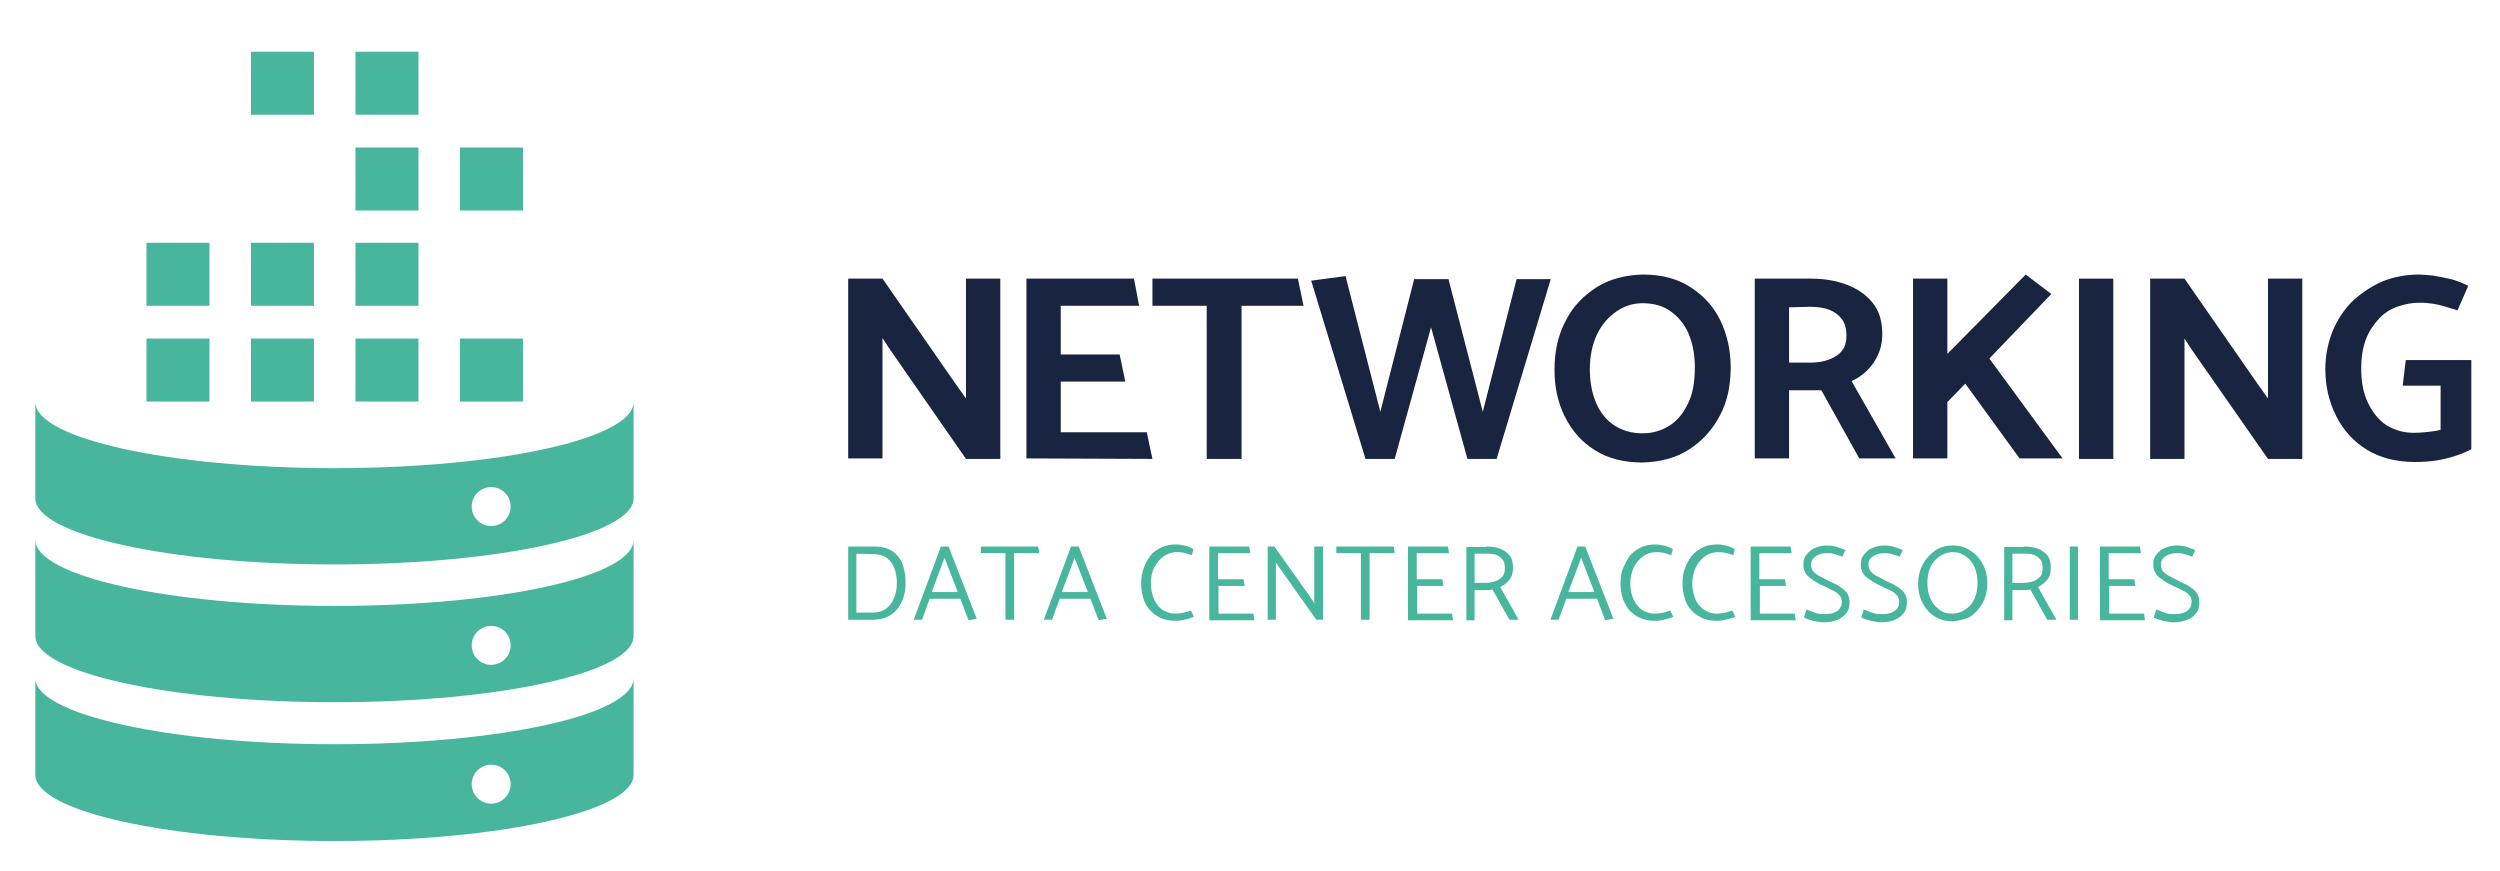 <svg xmlns="http://www.w3.org/2000/svg" xmlns:xlink="http://www.w3.org/1999/xlink" id="Layer_1" x="0px" y="0px" viewBox="0 0 488.1 170" style="enable-background:new 0 0 488.1 170;" xml:space="preserve"><style type="text/css">	.st0{fill:#192441;}	.st1{fill:#47B69D;}</style><g>	<g>		<g>			<path class="st0" d="M165.6,89.5V54.4h6.7l14.1,20.3l2.2,3.1V54.4h6.7v35.2h-6.7L173.6,68l-1.3-2v23.5H165.6z"></path>			<path class="st0" d="M200.4,89.5V54.4h21l1,5.3h-15.3v9.5h11.5l1.1,5.3h-12.6v9.9h16.8l1.1,5.2L200.4,89.5L200.4,89.5z"></path>			<path class="st0" d="M254.5,59.7h-12.1v29.9h-6.8V59.7H225v-5.3h28.4L254.5,59.7z"></path>			<path class="st0" d="M302.8,54.4l-10.6,35.2h-5.7l-7.1-25.7l-7.1,25.7h-5.7L256,54.8l6.7-0.9l6.8,26.5l6.6-25.9h6.7l6.7,25.9    l6.6-25.9H302.8z"></path>			<path class="st0" d="M320.7,90.3c-3.7,0-6.8-0.8-9.3-2.4c-2.6-1.6-4.5-3.8-5.9-6.6s-2-5.8-2-9.1c0-3.6,0.7-6.8,2.2-9.6    c1.4-2.8,3.5-4.9,6-6.5s5.6-2.4,9-2.5c3.7,0,6.8,0.8,9.4,2.5s4.5,3.8,5.8,6.5c1.3,2.7,2,5.8,2,9.1c0,3.7-0.7,6.9-2.2,9.6    c-1.5,2.8-3.5,4.9-6,6.5C327.2,89.4,324.2,90.2,320.7,90.3z M320.7,84.6c1.9,0,3.6-0.5,5.1-1.4c1.5-0.9,2.8-2.4,3.7-4.3    c1-1.9,1.4-4.3,1.4-7.2c0-2.4-0.4-4.6-1.2-6.5c-0.8-1.9-2-3.3-3.5-4.4c-1.5-1.1-3.4-1.6-5.5-1.6c-1.8,0-3.5,0.5-5.1,1.6    c-1.6,1.1-2.9,2.6-3.8,4.5c-0.9,1.9-1.4,4.2-1.4,6.8c0,2.4,0.4,4.6,1.2,6.5c0.8,1.9,2,3.4,3.5,4.4    C316.8,84.1,318.6,84.6,320.7,84.6z"></path>			<path class="st0" d="M353.6,54.4c2.6,0,4.9,0.4,7,1.2c2.1,0.8,3.8,2,5,3.5c1.3,1.6,1.9,3.6,1.9,6.1c0,2.2-0.6,4-1.7,5.6    s-2.5,2.8-4.3,3.6l8.6,15.1H363l-7.4-13.3c-0.6,0-1.1,0-1.6,0c-0.5,0-1.1,0-1.6,0h-3.1v13.3h-6.7V54.4L353.6,54.4L353.6,54.4z     M349.3,60v10.8h4.2c1.3,0,2.5-0.2,3.6-0.6c1-0.4,1.9-0.9,2.5-1.7c0.6-0.7,0.9-1.7,0.9-3c0-1.3-0.3-2.4-0.9-3.2s-1.4-1.4-2.4-1.8    c-1-0.4-2.3-0.6-3.8-0.6L349.3,60L349.3,60z"></path>			<path class="st0" d="M394.3,89.5l-10.6-14.6l-3.5,3.6v11h-6.7V54.4h6.7v14.7l15.3-15.5l5,3.8l-12.1,12.6l14.3,19.5L394.3,89.5    L394.3,89.5z"></path>			<path class="st0" d="M405.9,89.5V54.4h6.7v35.2H405.9z"></path>			<path class="st0" d="M419.8,89.5V54.4h6.7l14.1,20.3l2.2,3.1V54.4h6.7v35.2h-6.7l-15-21.5l-1.3-2v23.5H419.8z"></path>			<path class="st0" d="M469.7,70.3h12.8v17.4c-0.9,0.5-1.9,0.9-3.1,1.3s-2.4,0.7-3.7,0.9c-1.3,0.2-2.7,0.3-4.2,0.3    c-3.6,0-6.8-0.8-9.4-2.4c-2.6-1.6-4.6-3.8-6-6.6s-2.1-5.8-2.1-9.1c0-2.7,0.5-5.1,1.4-7.4c0.9-2.2,2.2-4.2,3.8-5.8    c1.7-1.6,3.6-2.9,5.8-3.9c2.2-0.9,4.7-1.4,7.3-1.4c0.7,0,1.6,0.1,2.7,0.2c1.1,0.2,2.3,0.4,3.5,0.7c1.2,0.3,2.4,0.8,3.4,1.3    l-2.1,4.8c-1-0.3-1.9-0.6-2.6-0.8c-0.7-0.2-1.5-0.4-2.2-0.5s-1.6-0.2-2.6-0.2c-1.5,0-3,0.3-4.4,0.8c-1.4,0.5-2.6,1.3-3.6,2.4    c-1,1.1-1.9,2.4-2.5,4c-0.6,1.6-0.9,3.5-0.9,5.7c0,2.5,0.4,4.7,1.3,6.6c0.9,1.9,2.1,3.4,3.6,4.4c1.6,1,3.4,1.5,5.4,1.5    c1.1,0,2.1-0.1,3-0.2c0.8-0.1,1.6-0.2,2.2-0.4v-8.6h-7.4L469.7,70.3z"></path>		</g>	</g>	<g>		<g>			<path class="st1" d="M165.6,121v-14.3h5c1.5,0,2.7,0.3,3.6,0.9s1.6,1.5,2,2.5c0.4,1.1,0.6,2.3,0.6,3.6c0,1.4-0.2,2.6-0.7,3.7    c-0.5,1.1-1.2,2-2.1,2.6c-0.9,0.6-2.1,1-3.5,1L165.6,121L165.6,121z M167.2,108.1v11.5h3.2c0.9,0,1.8-0.2,2.5-0.7s1.2-1.1,1.6-2    c0.4-0.9,0.6-1.9,0.6-3.1c0-1.1-0.2-2.1-0.5-2.9s-0.8-1.5-1.5-2c-0.7-0.5-1.5-0.7-2.5-0.7L167.2,108.1L167.2,108.1z"></path>			<path class="st1" d="M185.2,106.7l5.5,14.1l-1.6,0.3l-1.6-4.2h-6L180,121h-1.6l5.3-14.3H185.2z M184.4,108.9l-2.5,6.7h5.1    L184.4,108.9z"></path>			<path class="st1" d="M202.9,108H198v13h-1.7v-13h-4.8v-1.3h11.2L202.9,108z"></path>			<path class="st1" d="M210.6,106.7l5.5,14.1l-1.6,0.3l-1.6-4.2h-6l-1.5,4.1h-1.6l5.3-14.3H210.6z M209.8,108.9l-2.5,6.7h5.1    L209.8,108.9z"></path>			<path class="st1" d="M232.7,108.4c-0.3-0.1-0.6-0.2-0.9-0.3c-0.3-0.1-0.6-0.2-0.9-0.2c-0.3-0.1-0.7-0.1-1.2-0.1    c-0.9,0-1.8,0.3-2.5,0.8s-1.3,1.2-1.8,2.1s-0.7,2-0.7,3.1c0,0.8,0.1,1.6,0.3,2.3c0.2,0.7,0.5,1.4,0.9,1.9c0.4,0.6,0.9,1,1.5,1.3    c0.6,0.3,1.3,0.5,2,0.5c0.7,0,1.3-0.1,1.8-0.2s0.9-0.3,1.3-0.4l0.6,1.2c-0.3,0.1-0.7,0.3-1.1,0.4c-0.4,0.1-0.9,0.2-1.3,0.3    c-0.5,0.1-0.9,0.1-1.3,0.1c-1.1,0-2.1-0.2-2.9-0.6s-1.5-0.9-2.1-1.6c-0.6-0.7-1-1.5-1.2-2.3c-0.3-0.9-0.4-1.8-0.4-2.8    c0-1.1,0.2-2.1,0.5-3s0.8-1.7,1.3-2.4s1.3-1.2,2.1-1.6s1.8-0.6,2.8-0.6c0.3,0,0.7,0,1.1,0.1c0.4,0.1,0.9,0.1,1.3,0.3    s0.8,0.3,1.1,0.5L232.7,108.4z"></path>			<path class="st1" d="M236.1,121v-14.3h7.8l0.2,1.3h-6.3v5.1h5l0.2,1.3h-5.1v5.4h6.8l0.2,1.3H236.1z"></path>			<path class="st1" d="M247.5,121v-14.3h1.3l6.9,9.7l0.9,1.4v-11.1h1.7V121H257l-7.3-10.3l-0.6-0.9V121H247.5z"></path>			<path class="st1" d="M272.3,108h-4.9v13h-1.7v-13h-4.8v-1.3h11.2L272.3,108z"></path>			<path class="st1" d="M274.9,121v-14.3h7.8l0.2,1.3h-6.3v5.1h5l0.2,1.3h-5.1v5.4h6.8l0.2,1.3H274.9z"></path>			<path class="st1" d="M290.1,106.7c1,0,1.9,0.1,2.7,0.4c0.8,0.3,1.4,0.7,1.9,1.3c0.5,0.6,0.7,1.4,0.7,2.4c0,1-0.2,1.8-0.7,2.4    s-1.1,1.1-1.8,1.4l3.6,6.4h-1.8l-3.3-5.9c-0.2,0-0.4,0.1-0.7,0.1c-0.3,0-0.6,0-0.8,0h-2v5.9h-1.6v-14.3H290.1z M287.9,108.1v5.7    h2.1c0.7,0,1.3-0.1,1.9-0.3c0.6-0.2,1-0.5,1.4-0.9c0.4-0.4,0.5-1,0.5-1.7c0-0.7-0.1-1.3-0.5-1.7c-0.3-0.4-0.7-0.7-1.3-0.9    s-1.1-0.2-1.9-0.2L287.9,108.1L287.9,108.1z"></path>			<path class="st1" d="M309.5,106.7l5.5,14.1l-1.6,0.3l-1.6-4.2h-6l-1.5,4.1h-1.6l5.3-14.3L309.5,106.7L309.5,106.7z M308.7,108.9    l-2.5,6.7h5.1L308.7,108.9z"></path>			<path class="st1" d="M326.3,108.4c-0.3-0.1-0.6-0.2-0.9-0.3c-0.3-0.1-0.6-0.2-0.9-0.2c-0.3-0.1-0.7-0.1-1.2-0.1    c-0.9,0-1.8,0.3-2.5,0.8s-1.3,1.2-1.8,2.1c-0.4,0.9-0.7,2-0.7,3.1c0,0.8,0.1,1.6,0.3,2.3s0.5,1.4,0.9,1.9c0.4,0.5,0.9,1,1.5,1.3    s1.3,0.5,2,0.5c0.7,0,1.3-0.1,1.8-0.2c0.5-0.1,0.9-0.3,1.3-0.4l0.6,1.2c-0.3,0.1-0.6,0.3-1.1,0.4c-0.4,0.1-0.9,0.2-1.3,0.3    c-0.5,0.1-0.9,0.1-1.3,0.1c-1.1,0-2-0.2-2.9-0.6c-0.8-0.4-1.5-0.9-2.1-1.6c-0.5-0.7-1-1.5-1.2-2.3c-0.3-0.9-0.4-1.8-0.4-2.8    c0-1.1,0.1-2.1,0.5-3s0.8-1.7,1.3-2.4c0.6-0.7,1.3-1.2,2.1-1.6c0.8-0.4,1.8-0.6,2.8-0.6c0.3,0,0.7,0,1.1,0.1    c0.4,0.1,0.9,0.1,1.3,0.3s0.8,0.3,1.1,0.5L326.3,108.4z"></path>			<path class="st1" d="M338.4,108.4c-0.3-0.1-0.6-0.2-0.9-0.3c-0.3-0.1-0.6-0.2-0.9-0.2c-0.3-0.1-0.7-0.1-1.2-0.1    c-0.9,0-1.8,0.3-2.5,0.8s-1.3,1.2-1.8,2.1c-0.4,0.9-0.7,2-0.7,3.1c0,0.8,0.1,1.6,0.3,2.3s0.5,1.4,0.9,1.9c0.4,0.5,0.9,1,1.5,1.3    s1.3,0.5,2,0.5c0.7,0,1.3-0.1,1.8-0.2c0.5-0.1,0.9-0.3,1.3-0.4l0.6,1.2c-0.3,0.1-0.6,0.3-1.1,0.4s-0.9,0.2-1.3,0.3    c-0.5,0.1-0.9,0.1-1.3,0.1c-1.1,0-2.1-0.2-2.9-0.6c-0.8-0.4-1.5-0.9-2.1-1.6c-0.6-0.7-1-1.5-1.2-2.3c-0.3-0.9-0.4-1.8-0.4-2.8    c0-1.1,0.1-2.1,0.5-3c0.3-0.9,0.8-1.7,1.3-2.4c0.6-0.7,1.3-1.2,2.1-1.6c0.8-0.4,1.8-0.6,2.8-0.6c0.3,0,0.7,0,1.1,0.1    c0.4,0.1,0.9,0.1,1.3,0.3s0.8,0.3,1.1,0.5L338.4,108.4z"></path>			<path class="st1" d="M341.8,121v-14.3h7.8l0.2,1.3h-6.3v5.1h5l0.2,1.3h-5.1v5.4h6.8l0.2,1.3H341.8z"></path>			<path class="st1" d="M352.7,119c0.3,0.1,0.6,0.2,1,0.4c0.4,0.1,0.8,0.3,1.2,0.4c0.5,0.1,0.9,0.1,1.3,0.1c0.8,0,1.4-0.1,1.9-0.3    c0.5-0.2,0.9-0.5,1.1-0.8c0.3-0.4,0.4-0.8,0.4-1.2c0-0.5-0.1-1-0.4-1.3c-0.3-0.4-0.7-0.7-1.3-1c-0.6-0.3-1.2-0.6-2.1-1    c-0.6-0.3-1.2-0.6-1.6-0.9s-0.9-0.6-1.2-0.9c-0.3-0.3-0.6-0.7-0.7-1.1c-0.2-0.4-0.2-0.9-0.2-1.3c0-0.7,0.2-1.3,0.6-1.8    c0.4-0.5,0.9-1,1.6-1.3c0.7-0.3,1.5-0.5,2.4-0.5c0.7,0,1.4,0.1,2,0.3c0.6,0.2,1.2,0.4,1.6,0.6l-0.6,1.3c-0.2-0.1-0.5-0.2-0.8-0.3    c-0.3-0.1-0.6-0.2-1-0.3c-0.4-0.1-0.8-0.1-1.2-0.1c-0.9,0-1.6,0.2-2.2,0.6c-0.6,0.4-0.9,0.9-0.9,1.6c0,0.5,0.1,0.9,0.4,1.3    c0.3,0.4,0.7,0.7,1.3,1c0.6,0.3,1.3,0.7,2.1,1.1c0.6,0.3,1.2,0.5,1.6,0.8s0.9,0.6,1.2,0.9c0.3,0.3,0.6,0.7,0.7,1.1    c0.2,0.4,0.2,0.9,0.2,1.4c0,0.7-0.2,1.4-0.6,1.9s-1,1-1.7,1.3s-1.7,0.5-2.7,0.5c-0.3,0-0.6,0-1-0.1c-0.4-0.1-0.8-0.1-1.1-0.2    c-0.4-0.1-0.7-0.2-1-0.3s-0.6-0.2-0.8-0.4L352.7,119z"></path>			<path class="st1" d="M363.9,119c0.3,0.1,0.6,0.2,1,0.4c0.4,0.1,0.8,0.3,1.2,0.4c0.5,0.1,0.9,0.1,1.3,0.1c0.8,0,1.4-0.1,1.9-0.3    c0.5-0.2,0.9-0.5,1.1-0.8c0.3-0.4,0.4-0.8,0.4-1.2c0-0.5-0.1-1-0.4-1.3c-0.3-0.4-0.7-0.7-1.3-1c-0.6-0.3-1.2-0.6-2.1-1    c-0.6-0.3-1.2-0.6-1.6-0.9s-0.9-0.6-1.2-0.9c-0.3-0.3-0.6-0.7-0.7-1.1c-0.2-0.4-0.2-0.9-0.2-1.3c0-0.7,0.2-1.3,0.6-1.8    c0.4-0.5,0.9-1,1.6-1.3c0.7-0.3,1.5-0.5,2.4-0.5c0.7,0,1.4,0.1,2,0.3c0.6,0.2,1.2,0.4,1.6,0.6l-0.6,1.3c-0.2-0.1-0.5-0.2-0.8-0.3    c-0.3-0.1-0.6-0.2-1-0.3c-0.4-0.1-0.8-0.1-1.2-0.1c-0.9,0-1.6,0.2-2.2,0.6c-0.6,0.4-0.9,0.9-0.9,1.6c0,0.5,0.1,0.9,0.4,1.3    c0.3,0.4,0.7,0.7,1.3,1c0.6,0.3,1.3,0.7,2.1,1.1c0.6,0.3,1.2,0.5,1.6,0.8s0.9,0.6,1.2,0.9c0.3,0.3,0.6,0.7,0.7,1.1    c0.2,0.4,0.2,0.9,0.2,1.4c0,0.7-0.2,1.4-0.6,1.9s-1,1-1.7,1.3s-1.7,0.5-2.7,0.5c-0.3,0-0.6,0-1-0.1c-0.4-0.1-0.8-0.1-1.1-0.2    c-0.4-0.1-0.7-0.2-1-0.3s-0.6-0.2-0.8-0.4L363.9,119z"></path>			<path class="st1" d="M381.2,121.3c-1.3,0-2.4-0.3-3.4-0.9s-1.8-1.5-2.4-2.6c-0.6-1.1-0.9-2.4-0.9-3.8s0.3-2.7,0.9-3.8    c0.6-1.1,1.4-2,2.4-2.7c1-0.7,2.2-1,3.5-1c1.3,0,2.4,0.3,3.4,1c1,0.6,1.8,1.5,2.4,2.6c0.6,1.1,0.9,2.4,0.9,3.8s-0.3,2.7-0.9,3.8    c-0.6,1.1-1.4,2-2.4,2.7C383.7,120.9,382.5,121.2,381.2,121.3z M381.1,119.8c1,0,1.9-0.3,2.6-0.8c0.8-0.5,1.4-1.2,1.8-2.1    c0.4-0.9,0.6-2,0.6-3.1c0-1.1-0.2-2.2-0.6-3.1c-0.4-0.9-1-1.6-1.7-2.1c-0.7-0.5-1.6-0.8-2.5-0.8c-1,0-1.9,0.3-2.6,0.8    s-1.4,1.2-1.8,2.1c-0.4,0.9-0.6,1.9-0.6,3.1c0,1.1,0.2,2.2,0.6,3.1c0.4,0.9,1,1.6,1.7,2.1C379.3,119.6,380.2,119.8,381.1,119.8z"></path>			<path class="st1" d="M395.1,106.7c1,0,1.9,0.1,2.7,0.4s1.4,0.7,1.9,1.3s0.7,1.4,0.7,2.4c0,1-0.2,1.8-0.7,2.4s-1.1,1.1-1.8,1.4    l3.6,6.4h-1.8l-3.3-5.9c-0.2,0-0.4,0.1-0.7,0.1c-0.3,0-0.5,0-0.8,0h-2v5.9h-1.6v-14.3H395.1z M392.9,108.1v5.7h2.1    c0.7,0,1.3-0.1,1.9-0.3c0.6-0.2,1-0.5,1.4-0.9c0.4-0.4,0.5-1,0.5-1.7c0-0.7-0.1-1.3-0.5-1.7c-0.3-0.4-0.7-0.7-1.3-0.9    s-1.1-0.2-1.9-0.2L392.9,108.1L392.9,108.1z"></path>			<path class="st1" d="M404.1,121v-14.3h1.6V121H404.1z"></path>			<path class="st1" d="M410,121v-14.3h7.8l0.2,1.3h-6.3v5.1h5l0.2,1.3h-5.1v5.4h6.8l0.2,1.3H410z"></path>			<path class="st1" d="M421,119c0.3,0.1,0.6,0.2,1,0.4c0.4,0.1,0.8,0.3,1.2,0.4s0.9,0.1,1.3,0.1c0.8,0,1.4-0.1,1.9-0.3    c0.5-0.2,0.9-0.5,1.1-0.8s0.4-0.8,0.4-1.2c0-0.5-0.1-1-0.4-1.3c-0.3-0.4-0.7-0.7-1.3-1c-0.6-0.3-1.2-0.6-2.1-1    c-0.6-0.3-1.2-0.6-1.6-0.9s-0.9-0.6-1.2-0.9c-0.3-0.3-0.5-0.7-0.7-1.1c-0.2-0.4-0.2-0.9-0.2-1.3c0-0.7,0.2-1.3,0.6-1.8    c0.4-0.5,0.9-1,1.6-1.3s1.5-0.5,2.4-0.5c0.7,0,1.4,0.1,2,0.3c0.6,0.2,1.2,0.4,1.6,0.6l-0.6,1.3c-0.2-0.1-0.5-0.2-0.8-0.3    s-0.6-0.2-1-0.3c-0.4-0.1-0.8-0.1-1.2-0.1c-0.9,0-1.6,0.2-2.2,0.6c-0.6,0.4-0.9,0.9-0.9,1.6c0,0.5,0.1,0.9,0.4,1.3    c0.3,0.4,0.7,0.7,1.3,1c0.6,0.3,1.3,0.7,2.1,1.1c0.6,0.3,1.2,0.5,1.6,0.8s0.9,0.6,1.2,0.9c0.3,0.3,0.6,0.7,0.7,1.1    c0.2,0.4,0.2,0.9,0.2,1.4c0,0.7-0.2,1.4-0.6,1.9s-1,1-1.7,1.3s-1.7,0.5-2.7,0.5c-0.3,0-0.6,0-1-0.1c-0.4-0.1-0.8-0.1-1.1-0.2    c-0.4-0.1-0.7-0.2-1-0.3s-0.6-0.2-0.8-0.4L421,119z"></path>		</g>	</g></g><g>	<g>		<g>			<g>				<rect x="89.8" y="66.1" class="st1" width="12.3" height="12.3"></rect>				<rect x="69.4" y="66.1" class="st1" width="12.3" height="12.3"></rect>				<rect x="49" y="66.1" class="st1" width="12.3" height="12.3"></rect>				<rect x="28.6" y="66.1" class="st1" width="12.3" height="12.3"></rect>			</g>			<g>				<rect x="69.4" y="47.4" class="st1" width="12.3" height="12.3"></rect>				<rect x="49" y="47.4" class="st1" width="12.3" height="12.3"></rect>				<rect x="28.6" y="47.4" class="st1" width="12.3" height="12.3"></rect>			</g>			<g>				<rect x="89.8" y="28.8" class="st1" width="12.3" height="12.3"></rect>				<rect x="69.4" y="28.8" class="st1" width="12.3" height="12.3"></rect>				<rect x="49" y="10.1" class="st1" width="12.3" height="12.3"></rect>			</g>			<g>				<rect x="69.4" y="10.1" class="st1" width="12.3" height="12.3"></rect>			</g>		</g>		<path class="st1" d="M65.3,91.4C33,91.4,6.9,85.6,6.9,78.5v18.8c0,7.1,26.1,12.9,58.4,12.9c32.3,0,58.4-5.8,58.4-12.9V78.5   C123.7,85.6,97.6,91.4,65.3,91.4z M95.9,102.7c-2.1,0-3.8-1.7-3.8-3.8s1.7-3.8,3.8-3.8s3.8,1.7,3.8,3.8S98,102.7,95.9,102.7z"></path>		<path class="st1" d="M65.3,118.3c-32.3,0-58.4-5.8-58.4-12.9v18.8c0,7.1,26.1,12.9,58.4,12.9c32.3,0,58.4-5.8,58.4-12.9v-18.8   C123.7,112.6,97.6,118.3,65.3,118.3z M95.9,129.8c-2.1,0-3.8-1.7-3.8-3.8c0-2.1,1.7-3.8,3.8-3.8s3.8,1.7,3.8,3.8   S98,129.8,95.9,129.8z"></path>		<path class="st1" d="M65.3,145.3c-32.3,0-58.4-5.8-58.4-12.9v18.9c0,7.1,26.1,12.9,58.4,12.9c32.3,0,58.4-5.8,58.4-12.9v-18.9   C123.7,139.6,97.6,145.3,65.3,145.3z M95.9,156.9c-2.1,0-3.8-1.7-3.8-3.8s1.7-3.8,3.8-3.8s3.8,1.7,3.8,3.8   C99.7,155.2,98,156.9,95.9,156.9z"></path>	</g></g></svg>